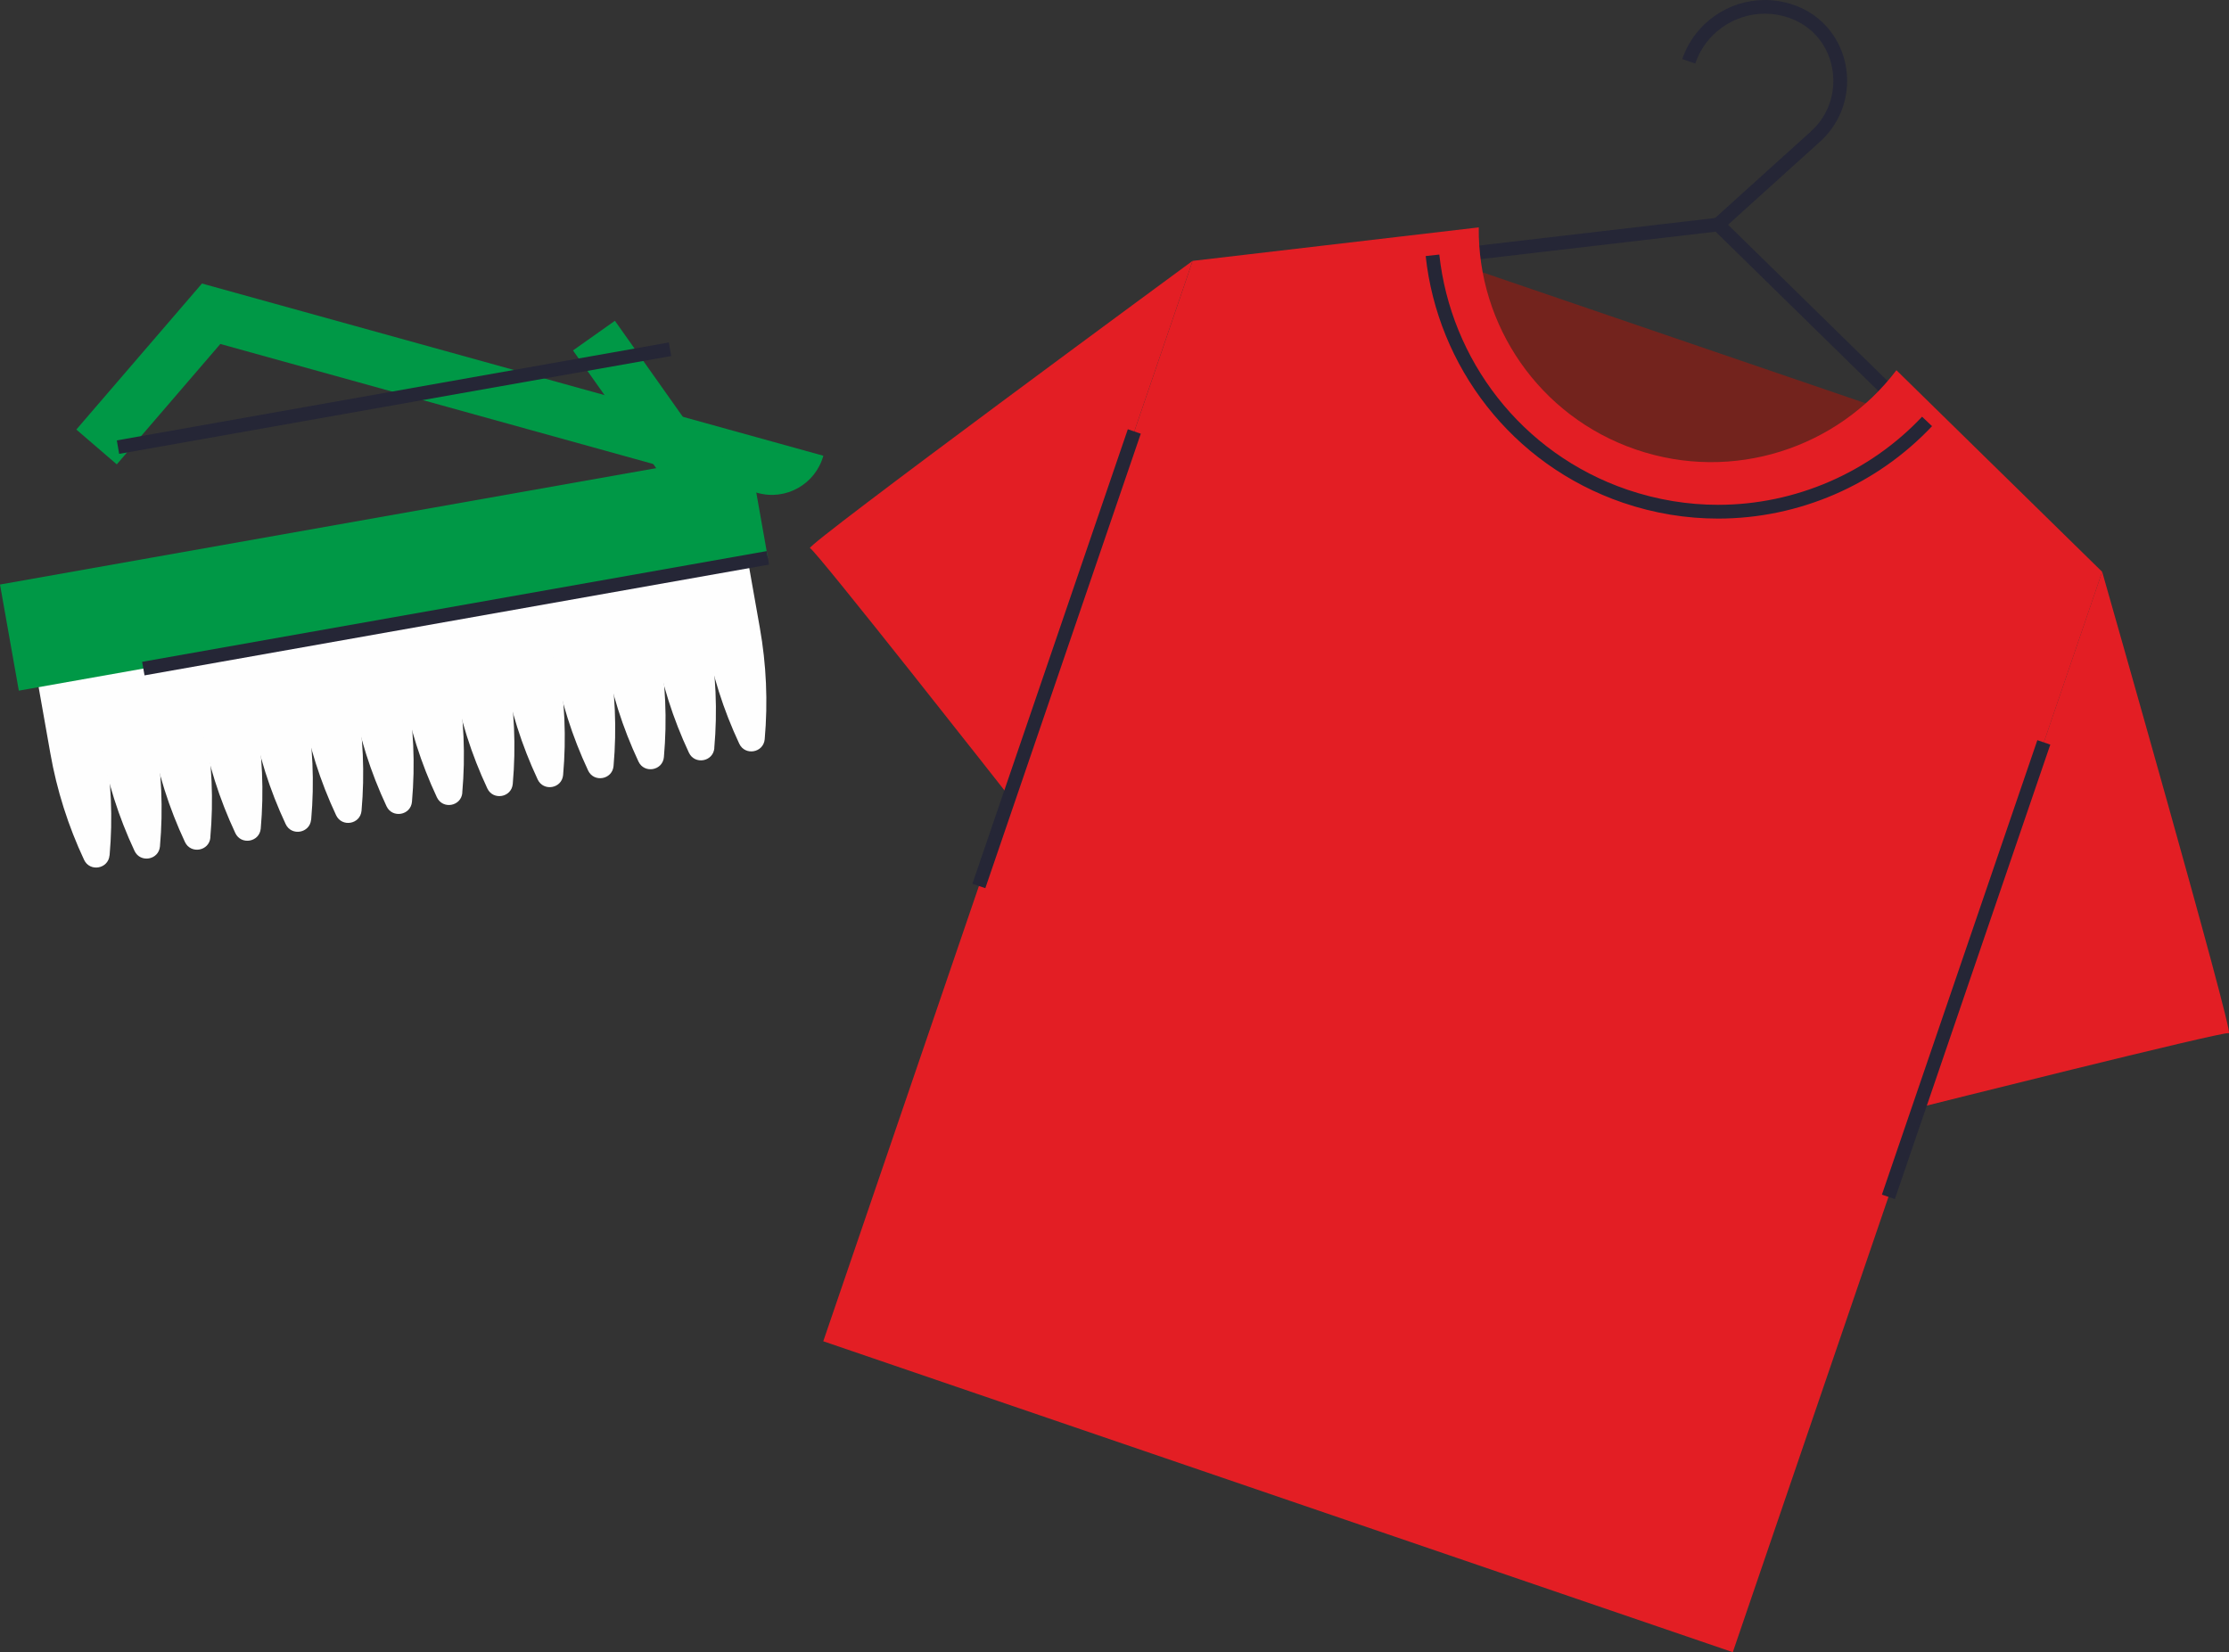 <?xml version="1.0" encoding="UTF-8"?> <svg xmlns="http://www.w3.org/2000/svg" xmlns:xlink="http://www.w3.org/1999/xlink" xmlns:xodm="http://www.corel.com/coreldraw/odm/2003" xml:space="preserve" width="57.411mm" height="42.556mm" version="1.1" style="shape-rendering:geometricPrecision; text-rendering:geometricPrecision; image-rendering:optimizeQuality; fill-rule:evenodd; clip-rule:evenodd" viewBox="0 0 296.12 219.5"><rect x="0" y="0" width="296.12" height="219.5" fill="#333333" stroke="none"/> <defs> <style type="text/css"> .fil4 {fill:#FEFEFE;fill-rule:nonzero} .fil2 {fill:#E31E24;fill-rule:nonzero} .fil1 {fill:#73231D;fill-rule:nonzero} .fil3 {fill:#009846;fill-rule:nonzero} .fil0 {fill:#252636;fill-rule:nonzero} </style> </defs> <g id="Слой_x0020_1">  <path class="fil0" d="M228.24 29.83l-0.11 -0.9 -54.5 6.36 -0.06 0.02c-2.05,0.55 -3.64,1.71 -4.69,3.18 -1.05,1.47 -1.58,3.23 -1.58,4.99 -0.02,3.3 1.91,6.69 5.71,7.98l85.66 29.28c0.96,0.33 1.91,0.48 2.82,0.48 2.37,0 4.47,-1.02 5.97,-2.59 1.5,-1.56 2.42,-3.68 2.42,-5.92 0,-1.71 -0.55,-3.49 -1.76,-5.08l-0.04 -0.05 -39.51 -38.7 -0.43 0.05 0.11 0.9 -0.64 0.65 39.16 38.35 0.64 -0.65 -0.72 0.55c0.98,1.29 1.39,2.65 1.39,3.98 0,1.73 -0.72,3.42 -1.91,4.65 -1.19,1.24 -2.82,2.03 -4.66,2.03 -0.71,0 -1.46,-0.12 -2.23,-0.38l-85.66 -29.28c-3.03,-1.05 -4.47,-3.61 -4.48,-6.26 0,-1.4 0.42,-2.79 1.24,-3.93 0.82,-1.14 2.02,-2.04 3.68,-2.48l-0.23 -0.88 0.11 0.9 54.44 -6.35 -0.1 -0.9 -0.64 0.65 0.64 -0.65z"></path> <path class="fil0" d="M228.85 30.51l12.96 -11.71c2.42,-2.19 3.58,-5.16 3.58,-8.07 0.01,-4.12 -2.34,-8.22 -6.67,-9.92l-0.01 -0 -0.47 -0.17 -0.01 -0.01 -0.01 -0c-1.24,-0.42 -2.51,-0.63 -3.75,-0.63 -4.83,0 -9.33,3.03 -10.98,7.85l1.72 0.59c1.39,-4.06 5.19,-6.62 9.25,-6.62 1.05,0 2.11,0.17 3.16,0.53l0.29 -0.86 -0.31 0.85 0.46 0.17 0.32 -0.85 -0.33 0.85c3.58,1.41 5.51,4.77 5.51,8.23 -0,2.44 -0.96,4.89 -2.98,6.72l-12.96 11.71 1.22 1.35z"></path> <path class="fil1" d="M215.29 65.72c12.93,4.42 26.77,-0.22 34.6,-10.55l-1.4 -1.37 -52.16 -17.83 -1.94 0.23c-0.13,12.96 7.97,25.11 20.89,29.52z"></path> <path class="fil2" d="M251.94 49.18c-7.83,10.33 -21.67,14.97 -34.6,10.55 -12.93,-4.42 -21.03,-16.57 -20.89,-29.52l-38.01 4.45 -49.07 143.54 120.83 41.31 49.07 -143.54 -27.33 -26.78z"></path> <path class="fil2" d="M158.44 34.65c0,0 -51.59,37.91 -50.83,38.17 0.76,0.26 26.49,33.03 26.49,33.03l24.34 -71.2z"></path> <polygon class="fil0" points="149.83,57.03 129.18,117.42 130.9,118 151.55,57.62 "></polygon> <path class="fil2" d="M279.27 75.96c0,0 17.58,61.56 16.83,61.3 -0.76,-0.26 -41.17,9.89 -41.17,9.89l24.34 -71.2z"></path> <polygon class="fil0" points="270.66,98.34 250.01,158.72 251.73,159.31 272.38,98.93 "></polygon> <path class="fil0" d="M255.35 55.36c-6.99,7.42 -16.83,11.71 -27.11,11.71 -3.99,-0 -8.05,-0.65 -12.05,-2.01 -14.13,-4.83 -23.47,-17.32 -24.98,-31.24l-1.81 0.2c1.58,14.61 11.38,27.7 26.2,32.77 4.18,1.43 8.45,2.11 12.64,2.11 10.79,-0 21.1,-4.5 28.43,-12.28l-1.32 -1.25z"></path> <path class="fil3" d="M15.52 61.7l-5.38 -4.63 16.69 -19.4 82.55 22.88c-1.05,3.77 -4.95,5.99 -8.73,4.94l-71.38 -19.79 -13.75 15.99z"></path> <polygon class="fil3" points="89.59,65.62 76.12,46.56 81.69,42.62 95.17,61.68 "></polygon> <path class="fil4" d="M14.55 113.64l0 0c-0.16,1.81 -2.61,2.24 -3.38,0.6l0 0c-2.11,-4.5 -3.62,-9.25 -4.48,-14.14l-2.56 -14.47 7.21 -1.28 2.57 14.47c0.87,4.89 1.09,9.88 0.65,14.82z"></path> <path class="fil4" d="M21.25 112.45l0 0c-0.16,1.81 -2.61,2.24 -3.38,0.6l0 0c-2.11,-4.5 -3.62,-9.25 -4.48,-14.15l-2.57 -14.47 7.21 -1.28 2.57 14.47c0.87,4.89 1.09,9.88 0.65,14.82z"></path> <path class="fil4" d="M27.95 111.27l0 0c-0.16,1.81 -2.61,2.24 -3.38,0.6l0 0c-2.11,-4.5 -3.62,-9.26 -4.48,-14.15l-2.57 -14.47 7.21 -1.28 2.56 14.47c0.87,4.89 1.09,9.88 0.65,14.82z"></path> <path class="fil4" d="M34.64 110.08l0 0c-0.16,1.81 -2.61,2.24 -3.38,0.6 -2.11,-4.5 -3.62,-9.25 -4.48,-14.14l-2.56 -14.47 7.21 -1.28 2.56 14.47c0.87,4.89 1.09,9.88 0.65,14.82z"></path> <path class="fil4" d="M41.33 108.89l0 0c-0.16,1.81 -2.61,2.24 -3.38,0.6l0 0c-2.11,-4.5 -3.62,-9.25 -4.48,-14.14l-2.56 -14.47 7.21 -1.28 2.57 14.47c0.87,4.89 1.09,9.88 0.65,14.82z"></path> <path class="fil4" d="M48.03 107.71l0 0c-0.16,1.81 -2.61,2.24 -3.38,0.6l0 0c-2.11,-4.5 -3.62,-9.25 -4.48,-14.14l-2.57 -14.47 7.21 -1.28 2.57 14.47c0.87,4.89 1.09,9.88 0.65,14.82z"></path> <path class="fil4" d="M54.73 106.52l0 0c-0.16,1.81 -2.61,2.24 -3.38,0.6 -2.11,-4.5 -3.62,-9.25 -4.48,-14.15l-2.57 -14.47 7.21 -1.28 2.57 14.47c0.87,4.89 1.09,9.88 0.65,14.82z"></path> <path class="fil4" d="M61.42 105.33l0 0c-0.16,1.81 -2.61,2.24 -3.38,0.6l0 0c-2.11,-4.5 -3.62,-9.25 -4.49,-14.15l-2.57 -14.47 7.21 -1.28 2.57 14.47c0.87,4.89 1.09,9.88 0.65,14.82z"></path> <path class="fil4" d="M68.12 104.15l0 0c-0.16,1.81 -2.61,2.24 -3.38,0.6 -2.11,-4.5 -3.62,-9.25 -4.48,-14.14l-2.56 -14.47 7.21 -1.28 2.56 14.47c0.87,4.89 1.09,9.88 0.65,14.82z"></path> <path class="fil4" d="M74.81 102.96l0 0c-0.16,1.81 -2.61,2.24 -3.38,0.6l0 0c-2.11,-4.5 -3.62,-9.25 -4.49,-14.14l-2.56 -14.47 7.21 -1.28 2.57 14.47c0.87,4.89 1.09,9.87 0.65,14.82z"></path> <path class="fil4" d="M81.51 101.77l0 0c-0.16,1.81 -2.61,2.24 -3.38,0.6l0 0c-2.11,-4.5 -3.62,-9.25 -4.48,-14.15l-2.57 -14.47 7.21 -1.28 2.57 14.47c0.87,4.89 1.09,9.88 0.65,14.82z"></path> <path class="fil4" d="M88.2 100.58l0 0c-0.16,1.81 -2.61,2.24 -3.38,0.6 -2.11,-4.5 -3.62,-9.25 -4.48,-14.15l-2.57 -14.47 7.21 -1.28 2.57 14.47c0.87,4.89 1.09,9.88 0.65,14.82z"></path> <path class="fil4" d="M94.9 99.4l0 0c-0.16,1.81 -2.61,2.24 -3.38,0.6l0 0c-2.11,-4.5 -3.62,-9.25 -4.48,-14.14l-2.57 -14.47 7.21 -1.28 2.56 14.47c0.87,4.89 1.09,9.88 0.65,14.82z"></path> <path class="fil4" d="M101.59 98.21l0 0c-0.16,1.81 -2.61,2.24 -3.38,0.6l0 0c-2.11,-4.5 -3.62,-9.25 -4.48,-14.14l-2.56 -14.47 7.21 -1.28 2.56 14.47c0.87,4.89 1.09,9.87 0.65,14.82z"></path> <polygon class="fil3" points="102.01,74.12 2.5,91.76 0,77.66 99.51,60.01 "></polygon> <polygon class="fil0" points="19.2,89.73 102.17,75.01 101.85,73.22 18.88,87.93 "></polygon> <polygon class="fil0" points="15.83,60.3 89.17,47.3 88.85,45.5 15.52,58.51 "></polygon> </g> </svg> 
